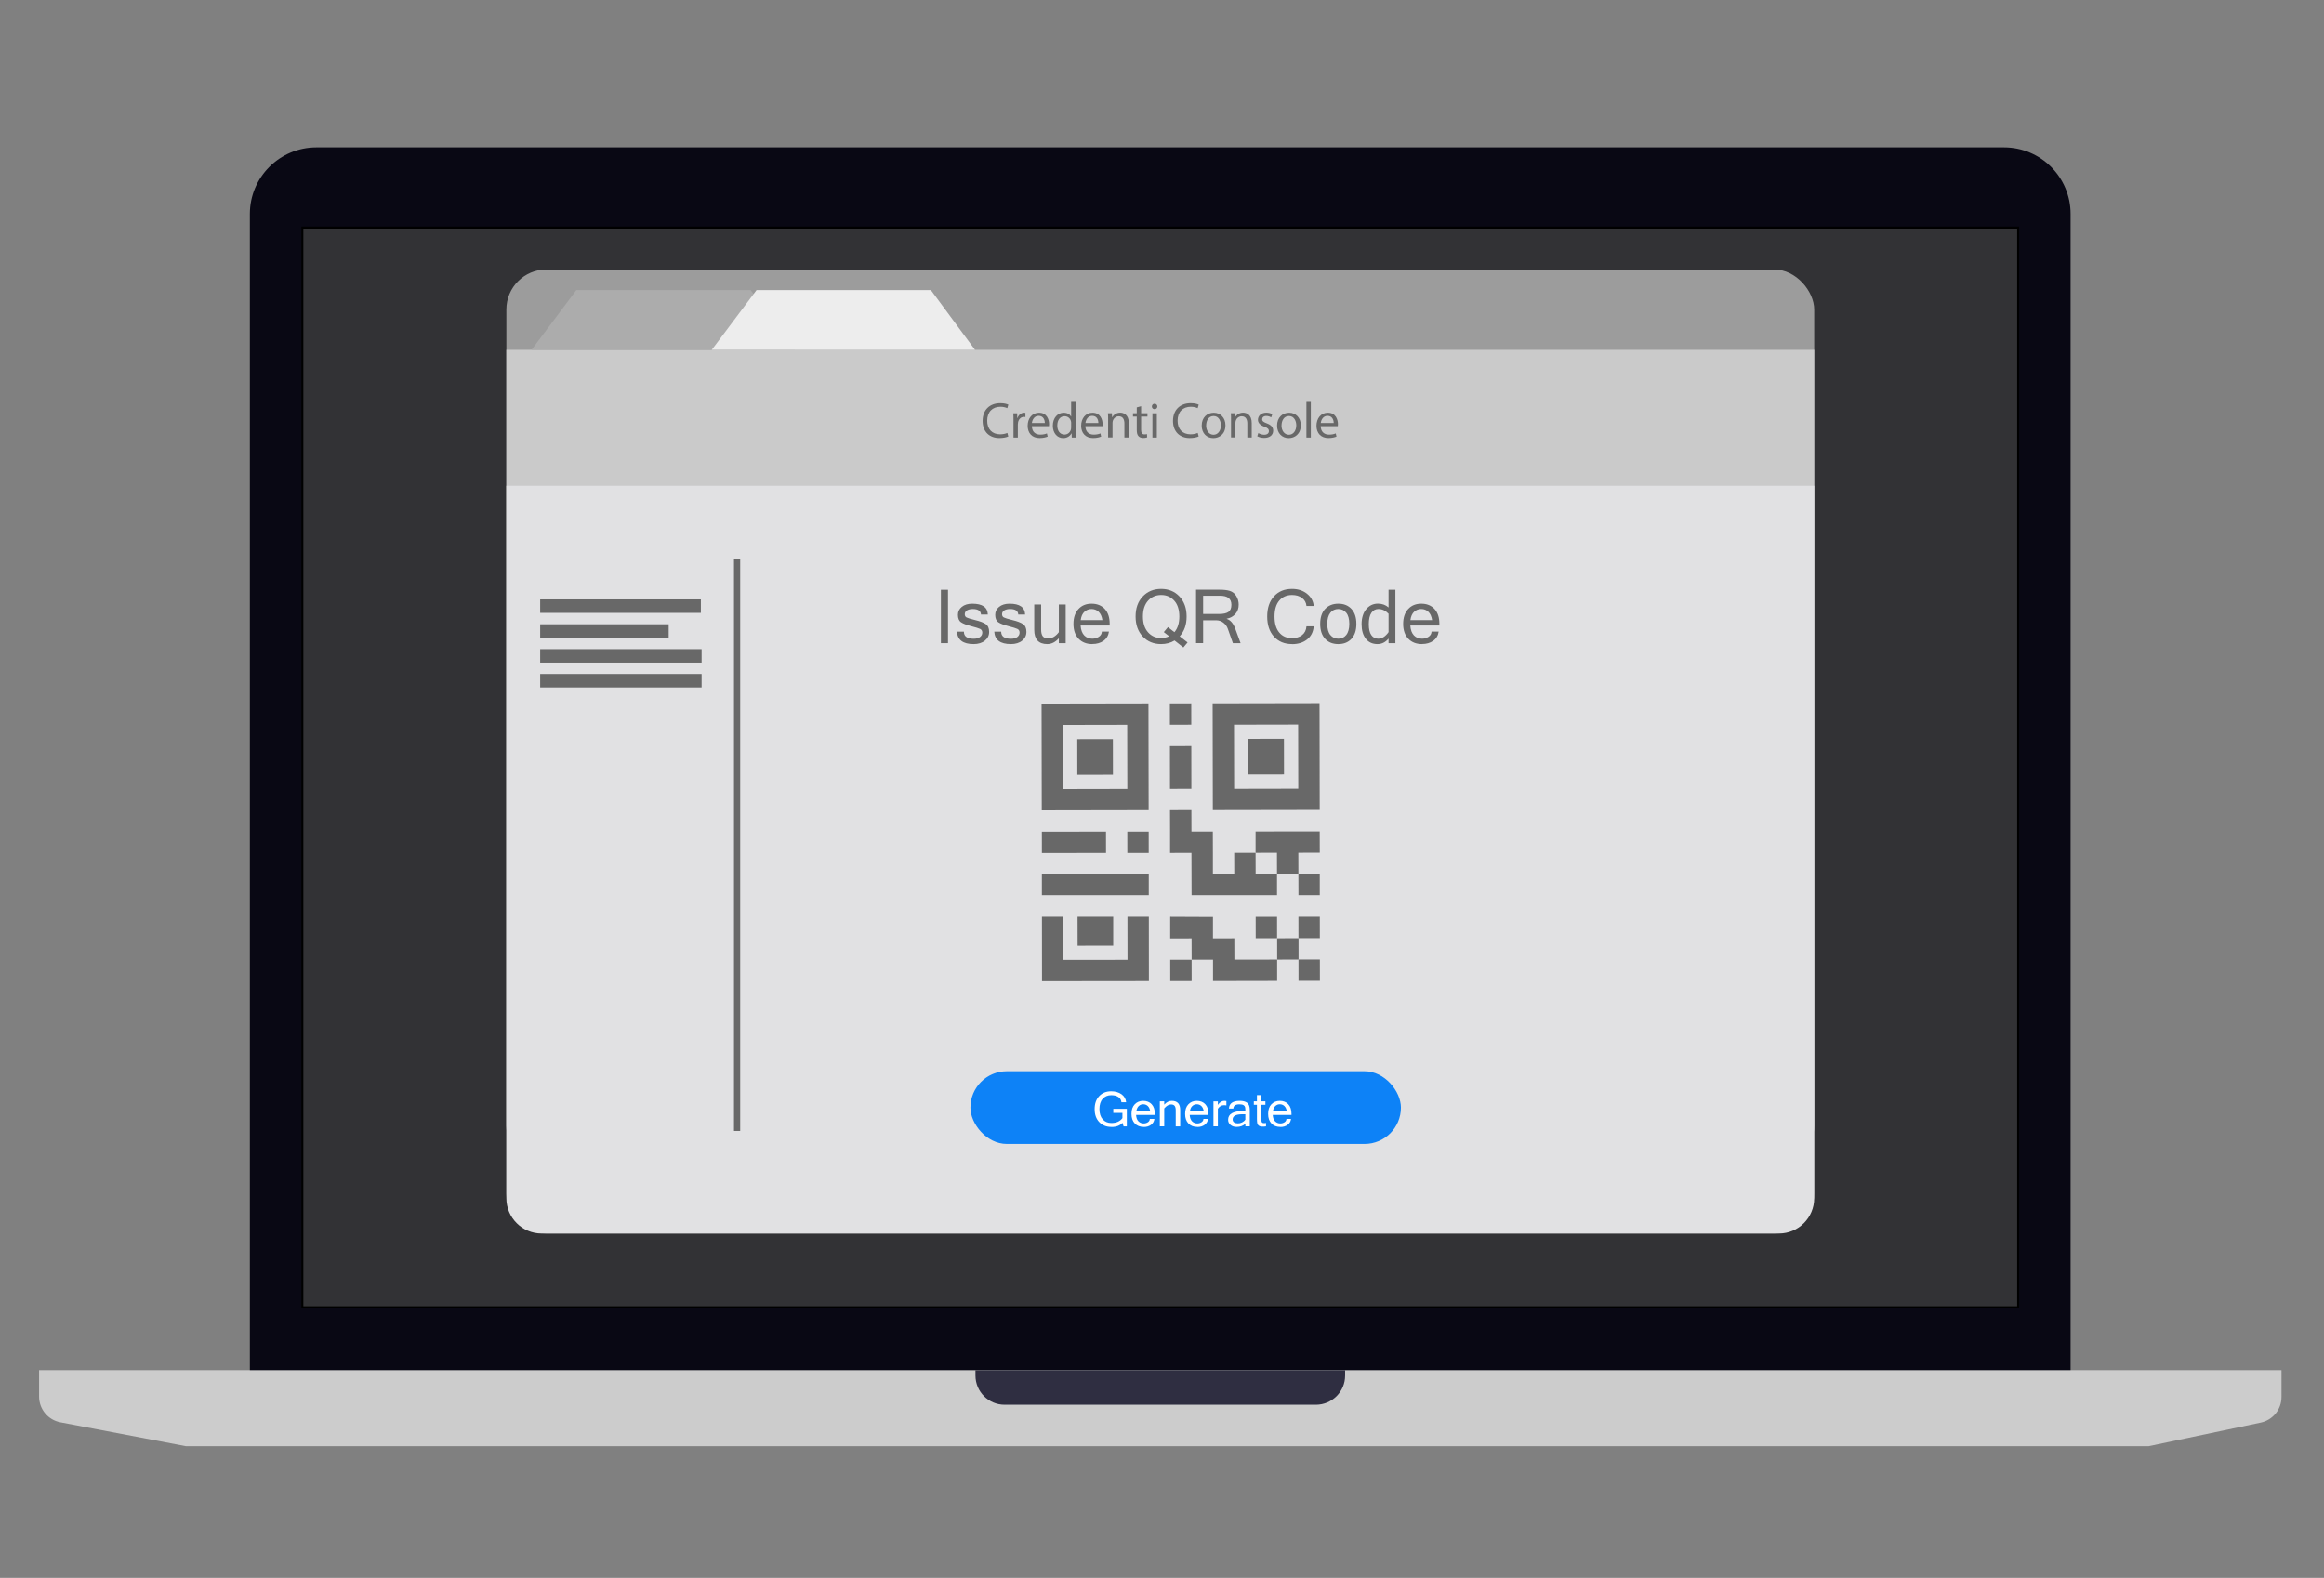 <?xml version="1.0" encoding="UTF-8"?>
<svg id="QR" xmlns="http://www.w3.org/2000/svg" viewBox="0 0 374 254">
  <rect x="0" y="0" width="374" height="254" fill="#808080" stroke="none"/>
  <defs>
    <style>
      .cls-1, .cls-2 {
        fill: none;
      }

      .cls-3 {
        fill: #2f2e41;
      }

      .cls-4 {
        fill: #9c9c9c;
      }

      .cls-5 {
        fill: #0d82f7;
      }

      .cls-2 {
        stroke: #686868;
        stroke-miterlimit: 10;
      }

      .cls-6 {
        fill: #ccc;
      }

      .cls-7 {
        fill: #323235;
      }

      .cls-8 {
        fill: #fff;
      }

      .cls-9 {
        fill: #090814;
      }

      .cls-10 {
        fill: #e1e1e3;
      }

      .cls-11 {
        fill: #acacac;
      }

      .cls-12 {
        fill: #ededed;
      }

      .cls-13 {
        fill: #cacaca;
      }

      .cls-14 {
        fill: #686868;
      }
    </style>
  </defs>
  <g id="Generate_QR_Code" data-name="Generate QR Code">
    <g>
      <path class="cls-9" d="M333.24,226.13H40.21V34.44c0-5.92,4.8-10.71,10.71-10.71h271.59c5.92,0,10.71,4.8,10.71,10.71v191.68h.01Z"/>
      <rect class="cls-8" x="48.83" y="36.8" width="275.79" height="173.48"/>
      <path class="cls-6" d="M345.79,232.8H29.93l-20.22-3.85c-1.98-.38-3.41-2.11-3.42-4.12v-4.27h360.87v4.33c0,1.99-1.39,3.69-3.34,4.11l-18.05,3.8h.03Z"/>
      <path class="cls-3" d="M211.77,226.13h-50.1c-2.59,0-4.68-2.11-4.69-4.69v-.87h59.49v.87c0,2.59-2.11,4.68-4.69,4.69h0Z"/>
      <g>
        <rect class="cls-7" x="48.66" y="36.63" width="276.12" height="173.8"/>
        <path d="M324.62,36.8v173.48H48.82V36.8h275.79M324.95,36.47H48.5v174.13h276.44V36.47h.01Z"/>
      </g>
      <g>
        <rect class="cls-4" x="81.49" y="43.38" width="210.47" height="155.18" rx="6.44" ry="6.44"/>
        <path class="cls-13" d="M81.49,56.32h210.47v124.89c0,3.26-2.65,5.91-5.91,5.91H87.4c-3.26,0-5.91-2.65-5.91-5.91V56.32h0Z"/>
        <polygon class="cls-11" points="85.54 56.32 127.91 56.32 120.81 46.7 92.75 46.7 85.54 56.32"/>
        <polygon class="cls-12" points="114.54 56.32 156.91 56.32 149.81 46.7 121.75 46.7 114.54 56.32"/>
        <path class="cls-10" d="M81.49,78.2h210.47v114.69c0,3.13-2.54,5.67-5.67,5.67H87.16c-3.13,0-5.67-2.54-5.67-5.67v-114.69h0Z"/>
      </g>
      <g>
        <path class="cls-14" d="M162.26,70.26c-.26.13-.78.26-1.44.26-1.54,0-2.69-.97-2.69-2.76s1.16-2.86,2.85-2.86c.68,0,1.11.15,1.29.24l-.17.57c-.27-.13-.65-.23-1.1-.23-1.28,0-2.13.82-2.13,2.25,0,1.33.77,2.19,2.09,2.19.43,0,.86-.09,1.15-.23l.15.56Z"/>
        <path class="cls-14" d="M163.1,67.75c0-.46,0-.86-.03-1.22h.62l.02.77h.03c.18-.53.61-.86,1.08-.86.08,0,.14,0,.2.02v.67c-.07-.02-.15-.02-.24-.02-.5,0-.86.38-.95.91-.02.1-.03.21-.03.33v2.09h-.7v-2.69Z"/>
        <path class="cls-14" d="M166.06,68.61c.02.96.63,1.36,1.34,1.36.51,0,.82-.09,1.08-.2l.12.51c-.25.11-.68.24-1.3.24-1.2,0-1.92-.79-1.92-1.97s.7-2.11,1.83-2.11c1.28,0,1.62,1.12,1.62,1.84,0,.15-.02.26-.02.33h-2.75ZM168.14,68.1c0-.45-.19-1.16-.99-1.16-.72,0-1.03.66-1.09,1.16h2.08Z"/>
        <path class="cls-14" d="M173.09,64.7v4.73c0,.35,0,.74.03,1.01h-.64l-.03-.68h-.02c-.22.44-.7.77-1.33.77-.95,0-1.67-.8-1.67-1.99,0-1.3.8-2.1,1.75-2.1.6,0,1,.28,1.18.6h.02v-2.34h.71ZM172.38,68.12c0-.09,0-.21-.03-.3-.1-.45-.49-.82-1.03-.82-.74,0-1.17.65-1.17,1.51,0,.79.39,1.45,1.16,1.45.48,0,.91-.32,1.04-.85.02-.1.03-.19.03-.31v-.68Z"/>
        <path class="cls-14" d="M174.67,68.61c.02.96.63,1.36,1.34,1.36.51,0,.82-.09,1.08-.2l.12.51c-.25.11-.68.24-1.3.24-1.2,0-1.92-.79-1.92-1.97s.7-2.11,1.83-2.11c1.28,0,1.62,1.12,1.62,1.84,0,.15-.02.26-.02.33h-2.75ZM176.76,68.1c0-.45-.19-1.16-.99-1.16-.72,0-1.03.66-1.09,1.16h2.08Z"/>
        <path class="cls-14" d="M178.33,67.58c0-.4,0-.74-.03-1.06h.63l.04.65h.02c.19-.37.65-.74,1.29-.74.54,0,1.38.32,1.38,1.66v2.34h-.71v-2.26c0-.63-.23-1.16-.91-1.16-.47,0-.83.33-.95.73-.03.09-.05.21-.05.33v2.35h-.71v-2.85Z"/>
        <path class="cls-14" d="M183.64,65.4v1.12h1.02v.54h-1.02v2.11c0,.49.14.76.53.76.19,0,.32-.02.41-.05l.03.53c-.14.06-.36.1-.63.1-.33,0-.6-.11-.77-.3-.2-.21-.27-.56-.27-1.02v-2.13h-.61v-.54h.61v-.94l.7-.19Z"/>
        <path class="cls-14" d="M186.25,65.43c0,.24-.17.44-.45.44-.25,0-.43-.19-.43-.44s.19-.44.44-.44.44.19.44.44ZM185.46,70.44v-3.91h.71v3.91h-.71Z"/>
        <path class="cls-14" d="M192.9,70.26c-.26.13-.78.26-1.44.26-1.54,0-2.69-.97-2.69-2.76s1.16-2.86,2.85-2.86c.68,0,1.11.15,1.29.24l-.17.57c-.27-.13-.65-.23-1.1-.23-1.28,0-2.13.82-2.13,2.25,0,1.33.77,2.19,2.09,2.19.43,0,.86-.09,1.15-.23l.15.56Z"/>
        <path class="cls-14" d="M197.21,68.45c0,1.45-1,2.08-1.95,2.08-1.06,0-1.87-.78-1.87-2.01,0-1.31.86-2.08,1.94-2.08s1.88.82,1.88,2.01ZM194.1,68.49c0,.86.49,1.5,1.19,1.5s1.19-.64,1.19-1.52c0-.66-.33-1.5-1.17-1.5s-1.2.78-1.2,1.52Z"/>
        <path class="cls-14" d="M198.11,67.58c0-.4,0-.74-.03-1.06h.63l.04.65h.02c.19-.37.65-.74,1.29-.74.54,0,1.38.32,1.38,1.66v2.34h-.71v-2.26c0-.63-.23-1.16-.91-1.16-.47,0-.83.33-.95.73-.03.09-.05.21-.05.33v2.35h-.71v-2.85Z"/>
        <path class="cls-14" d="M202.5,69.71c.21.14.58.28.94.28.52,0,.76-.26.76-.58,0-.34-.2-.53-.73-.72-.7-.25-1.03-.64-1.03-1.11,0-.63.51-1.15,1.35-1.15.4,0,.74.11.96.24l-.18.52c-.15-.1-.44-.23-.8-.23-.42,0-.65.24-.65.53,0,.32.23.47.74.66.68.26,1.03.6,1.03,1.18,0,.69-.53,1.17-1.46,1.17-.43,0-.82-.11-1.1-.27l.18-.54Z"/>
        <path class="cls-14" d="M209.34,68.45c0,1.45-1,2.08-1.95,2.08-1.06,0-1.87-.78-1.87-2.01,0-1.31.86-2.08,1.94-2.08s1.88.82,1.88,2.01ZM206.23,68.49c0,.86.49,1.5,1.19,1.5s1.19-.64,1.19-1.52c0-.66-.33-1.5-1.17-1.5s-1.2.78-1.2,1.52Z"/>
        <path class="cls-14" d="M210.24,64.7h.71v5.74h-.71v-5.74Z"/>
        <path class="cls-14" d="M212.54,68.61c.02.96.63,1.36,1.34,1.36.51,0,.82-.09,1.08-.2l.12.51c-.25.11-.68.24-1.3.24-1.2,0-1.92-.79-1.92-1.97s.69-2.11,1.83-2.11c1.28,0,1.62,1.12,1.62,1.84,0,.15-.02.26-.02.33h-2.75ZM214.63,68.1c0-.45-.19-1.16-.99-1.16-.72,0-1.03.66-1.09,1.16h2.08Z"/>
      </g>
      <g>
        <path class="cls-14" d="M152.56,103.53h-1.14v-8.59h1.14v8.59Z"/>
        <path class="cls-14" d="M156.68,103.68c-1.7,0-2.59-.67-2.67-2h1.11c0,.76.52,1.14,1.55,1.14.46,0,.81-.09,1.05-.28s.36-.43.36-.71-.12-.48-.35-.59-.72-.26-1.45-.45-1.27-.39-1.61-.62-.51-.62-.51-1.2c0-.52.21-.94.63-1.28s.98-.51,1.68-.51c1.63,0,2.46.58,2.5,1.74h-1.1c-.04-.59-.48-.88-1.32-.88-.37,0-.68.07-.92.21s-.37.35-.37.62c0,.24.09.42.28.52s.66.25,1.41.43,1.31.39,1.68.64.55.66.55,1.25-.23,1.04-.68,1.41-1.06.56-1.82.56Z"/>
        <path class="cls-14" d="M162.68,103.68c-1.7,0-2.59-.67-2.67-2h1.11c0,.76.52,1.14,1.55,1.14.46,0,.81-.09,1.05-.28s.36-.43.36-.71-.12-.48-.35-.59-.72-.26-1.45-.45-1.27-.39-1.61-.62-.51-.62-.51-1.2c0-.52.21-.94.63-1.28s.98-.51,1.68-.51c1.63,0,2.46.58,2.5,1.74h-1.1c-.04-.59-.48-.88-1.32-.88-.37,0-.68.07-.92.21s-.37.35-.37.62c0,.24.09.42.28.52s.66.25,1.41.43,1.31.39,1.68.64.55.66.55,1.25-.23,1.04-.68,1.41-1.06.56-1.82.56Z"/>
        <path class="cls-14" d="M170.4,102.74c-.55.62-1.17.94-1.86.94-1.4,0-2.1-.77-2.1-2.3v-4.07h1.11v4.02c0,.51.09.87.27,1.1s.48.33.89.33c.62,0,1.18-.33,1.69-1v-4.45h1.1v6.22h-1.1v-.79Z"/>
        <path class="cls-14" d="M175.78,103.68c-.91,0-1.65-.29-2.2-.86s-.83-1.37-.83-2.39.27-1.81.81-2.39,1.24-.86,2.11-.86,1.59.28,2.12.85c.53.57.79,1.37.79,2.4v.26h-4.68c.05.72.25,1.25.59,1.6s.78.52,1.29.52c.39,0,.74-.1,1.05-.3s.47-.48.49-.84h1.14c-.09.64-.38,1.13-.87,1.48-.49.35-1.1.52-1.81.52ZM177.41,99.83c-.09-.6-.29-1.04-.6-1.34s-.7-.45-1.15-.45-.82.15-1.14.44-.52.74-.6,1.34h3.49Z"/>
        <path class="cls-14" d="M191.11,103.42l-.67.8-1.42-1.12c-.64.39-1.36.58-2.16.58-1.21,0-2.2-.41-2.96-1.22s-1.15-1.89-1.15-3.22.38-2.41,1.15-3.22,1.76-1.22,2.96-1.22,2.19.41,2.95,1.22,1.15,1.89,1.15,3.22-.37,2.36-1.11,3.19l1.26.98ZM189,101.76c.53-.62.79-1.46.79-2.52s-.27-1.95-.82-2.55-1.24-.91-2.09-.91-1.57.3-2.12.91-.83,1.46-.83,2.55.28,1.94.83,2.55,1.25.92,2.1.92c.45,0,.88-.1,1.29-.29l-.86-.67.67-.8,1.03.81Z"/>
        <path class="cls-14" d="M199.64,103.53h-1.23l-.81-2.29c-.14-.41-.38-.74-.72-1s-.72-.39-1.16-.39h-2.1v3.67h-1.14v-8.59h3.8c.66,0,1.21.06,1.63.19s.77.4,1.03.81.4.88.4,1.4c0,.59-.17,1.09-.52,1.49s-.81.66-1.41.78v.02c.6.19,1.05.71,1.37,1.55l.86,2.34ZM193.61,98.84h2.54c.71,0,1.22-.11,1.54-.33s.48-.61.48-1.15c0-.98-.61-1.46-1.84-1.46h-2.71v2.95Z"/>
        <path class="cls-14" d="M207.93,103.68c-1.21,0-2.18-.4-2.91-1.2s-1.09-1.88-1.09-3.24.36-2.44,1.09-3.24,1.69-1.2,2.91-1.2c.93,0,1.73.25,2.38.76s1.03,1.17,1.11,1.99h-1.17c-.05-.54-.28-.97-.71-1.29s-.96-.48-1.6-.48c-.87,0-1.56.3-2.07.9s-.76,1.46-.76,2.57.25,1.96.76,2.57,1.19.9,2.05.9c.67,0,1.21-.16,1.63-.49s.65-.8.7-1.41h1.17c-.08.91-.44,1.62-1.08,2.12s-1.44.75-2.41.75Z"/>
        <path class="cls-14" d="M215.37,97.18c.89,0,1.59.28,2.12.85s.79,1.37.79,2.4-.26,1.83-.79,2.4-1.24.85-2.12.85-1.59-.28-2.12-.85-.79-1.37-.79-2.4.26-1.84.79-2.4,1.24-.85,2.12-.85ZM215.37,102.81c.53,0,.96-.2,1.28-.6s.49-1,.49-1.78-.16-1.39-.49-1.79-.76-.6-1.28-.6-.96.2-1.28.6-.49,1-.49,1.79.16,1.38.49,1.78.76.6,1.28.6Z"/>
        <path class="cls-14" d="M223.46,102.79c-.49.59-1.08.89-1.78.89-.81,0-1.44-.29-1.89-.87s-.67-1.36-.67-2.34.25-1.82.75-2.41,1.12-.89,1.88-.89c.67,0,1.24.21,1.71.62v-2.85h1.1v8.59h-1.1v-.74ZM223.46,101.75v-2.95c-.48-.5-1.02-.76-1.63-.76-.47,0-.85.2-1.13.61s-.42,1.02-.42,1.83c0,.77.13,1.35.4,1.74s.64.59,1.11.59c.62,0,1.18-.36,1.68-1.07Z"/>
        <path class="cls-14" d="M228.84,103.68c-.91,0-1.65-.29-2.2-.86s-.83-1.37-.83-2.39.27-1.81.81-2.39,1.24-.86,2.11-.86,1.59.28,2.12.85.79,1.37.79,2.4v.26h-4.68c.05.72.25,1.25.59,1.6s.78.52,1.29.52c.39,0,.74-.1,1.05-.3s.47-.48.49-.84h1.14c-.09.64-.38,1.13-.87,1.48s-1.1.52-1.81.52ZM230.47,99.83c-.09-.6-.29-1.04-.6-1.34s-.7-.45-1.15-.45-.82.15-1.14.44-.52.74-.6,1.34h3.49Z"/>
      </g>
      <g>
        <line class="cls-2" x1="118.62" y1="89.96" x2="118.62" y2="182.06"/>
        <rect class="cls-14" x="86.93" y="96.49" width="25.86" height="2.17"/>
        <rect class="cls-14" x="86.93" y="100.49" width="20.68" height="2.17"/>
        <rect class="cls-14" x="86.93" y="104.49" width="25.98" height="2.17"/>
        <rect class="cls-14" x="86.93" y="108.49" width="25.98" height="2.17"/>
      </g>
      <g>
        <polygon class="cls-1" points="205.51 144.09 208.96 144.09 208.95 140.71 205.51 140.71 205.51 144.09"/>
        <polygon class="cls-1" points="181.45 154.51 181.44 147.58 179.15 147.58 179.15 152.22 173.42 152.23 173.41 147.58 171.12 147.58 171.13 154.52 181.45 154.51"/>
        <path class="cls-1" d="M181.41,126.98l-.02-10.32-10.32.02.02,10.32,10.32-.02ZM179.1,118.96v5.73s-5.72.01-5.72.01v-5.73s5.72-.01,5.72-.01Z"/>
        <path class="cls-1" d="M208.93,126.95l-.02-10.32-10.32.02.02,10.32,10.32-.02ZM206.63,118.92v5.73s-5.72.01-5.72.01v-5.73s5.72-.01,5.72-.01Z"/>
        <polyline class="cls-1" points="195.2 147.61 195.2 151.05 198.64 151.04 198.65 154.48 205.53 154.47 205.52 151.03 202.08 151.04 202.08 147.6 205.52 147.59 205.52 151.03 208.96 151.03 208.96 147.59 212.4 147.58"/>
        <polygon class="cls-14" points="179.15 152.22 179.15 147.58 173.41 147.58 173.42 152.23 179.15 152.22"/>
        <rect class="cls-14" x="208.97" y="154.46" width="3.44" height="3.44" transform="translate(-.22 .29) rotate(-.08)"/>
        <rect class="cls-14" x="167.67" y="133.87" width="10.32" height="3.44" transform="translate(-.19 .24) rotate(-.08)"/>
        <polygon class="cls-14" points="184.87 140.74 167.67 140.76 167.67 144.09 184.87 144.09 184.87 140.74"/>
        <rect class="cls-14" x="188.33" y="154.49" width="3.44" height="3.44" transform="translate(-.22 .27) rotate(-.08)"/>
        <path class="cls-14" d="M184.85,130.42l-.03-17.2-17.2.03.03,17.2s17.2-.03,17.2-.03ZM181.4,116.67l.02,10.32-10.32.02-.02-10.32,10.32-.02Z"/>
        <rect class="cls-14" x="173.37" y="118.97" width="5.73" height="5.73" transform="translate(-.17 .25) rotate(-.08)"/>
        <rect class="cls-14" x="188.27" y="113.21" width="3.44" height="3.44" transform="translate(-.16 .27) rotate(-.08)"/>
        <rect class="cls-14" x="181.42" y="133.86" width="3.44" height="3.44" transform="translate(-.19 .26) rotate(-.08)"/>
        <polygon class="cls-14" points="181.45 154.51 171.13 154.52 171.12 147.58 167.68 147.58 167.69 157.96 184.89 157.94 184.88 147.58 181.44 147.58 181.45 154.51"/>
        <rect class="cls-14" x="205.53" y="151.03" width="3.44" height="3.44" transform="translate(-.21 .29) rotate(-.08)"/>
        <rect class="cls-14" x="188.28" y="120.09" width="3.44" height="6.88" transform="translate(-.17 .27) rotate(-.08)"/>
        <polyline class="cls-14" points="188.32 147.58 188.32 151.06 191.76 151.05 191.77 154.49 195.21 154.49 195.21 157.93 205.53 157.91 205.53 154.47 198.65 154.48 198.64 151.04 195.2 151.05 195.2 147.61"/>
        <rect class="cls-14" x="202.08" y="147.59" width="3.44" height="3.44" transform="translate(-.21 .28) rotate(-.08)"/>
        <polygon class="cls-14" points="205.51 140.71 202.07 140.72 202.06 137.28 198.62 137.28 198.63 140.72 195.19 140.73 195.19 137.29 195.18 133.85 191.74 133.85 191.73 130.41 188.29 130.42 188.3 133.86 188.3 137.3 191.74 137.29 191.76 144.09 205.51 144.09 205.51 140.71"/>
        <polygon class="cls-14" points="205.51 140.71 208.95 140.71 208.94 137.27 212.39 137.26 212.38 133.83 202.06 133.84 202.06 137.28 205.5 137.27 205.51 140.71"/>
        <polygon class="cls-14" points="212.39 144.09 212.39 140.7 208.95 140.71 208.96 144.09 212.39 144.09"/>
        <rect class="cls-14" x="208.96" y="147.58" width="3.44" height="3.44" transform="translate(-.21 .29) rotate(-.08)"/>
        <rect class="cls-14" x="200.9" y="118.93" width="5.73" height="5.73" transform="translate(-.17 .28) rotate(-.08)"/>
        <path class="cls-14" d="M212.38,130.38l-.03-17.2-17.2.03.03,17.2,17.2-.03ZM208.91,116.63l.02,10.32-10.32.02-.02-10.32,10.32-.02Z"/>
      </g>
    </g>
    <rect class="cls-5" x="156.17" y="172.44" width="69.28" height="11.71" rx="5.85" ry="5.85"/>
    <g>
      <path class="cls-8" d="M178.84,181.41c-.8,0-1.44-.26-1.94-.78-.5-.52-.74-1.22-.74-2.09s.24-1.57.73-2.09,1.13-.78,1.93-.78c.67,0,1.22.16,1.67.48.44.32.69.75.74,1.29h-.76c-.03-.36-.19-.64-.48-.84-.29-.2-.68-.3-1.16-.3-.57,0-1.03.2-1.38.59-.35.39-.52.94-.52,1.65s.18,1.26.53,1.65c.35.39.81.59,1.39.59.8,0,1.39-.26,1.78-.79v-.84h-1.47v-.66h2.18v2.83h-.52l-.19-.58c-.38.45-.97.68-1.78.68Z"/>
      <path class="cls-8" d="M184.05,181.41c-.59,0-1.06-.18-1.42-.55-.36-.37-.54-.88-.54-1.55s.17-1.17.52-1.54.8-.56,1.36-.56,1.03.18,1.37.55c.34.37.51.88.51,1.55v.17h-3.02c.03.46.16.81.38,1.03.23.22.5.34.83.34.25,0,.48-.06.68-.19.2-.13.31-.31.32-.54h.74c-.05.41-.24.73-.56.96s-.71.34-1.17.34ZM185.11,178.92c-.06-.39-.19-.67-.39-.87-.2-.19-.45-.29-.74-.29s-.53.1-.73.29c-.2.19-.33.48-.39.87h2.26Z"/>
      <path class="cls-8" d="M187.37,177.81c.36-.4.76-.6,1.2-.6.91,0,1.36.49,1.36,1.48v2.63h-.72v-2.6c0-.33-.06-.56-.18-.71s-.31-.22-.58-.22c-.36,0-.73.21-1.09.64v2.88h-.71v-4.02h.71v.51Z"/>
      <path class="cls-8" d="M192.68,181.41c-.59,0-1.07-.18-1.42-.55-.36-.37-.54-.88-.54-1.55s.17-1.17.52-1.54.8-.56,1.36-.56,1.03.18,1.37.55c.34.37.51.88.51,1.55v.17h-3.02c.03.46.16.81.38,1.03.23.22.5.34.83.34.25,0,.47-.06.68-.19.2-.13.31-.31.32-.54h.74c-.05.41-.24.73-.56.96s-.71.34-1.17.34ZM193.73,178.92c-.06-.39-.19-.67-.39-.87-.2-.19-.45-.29-.74-.29s-.53.1-.73.29c-.21.19-.33.48-.39.87h2.26Z"/>
      <path class="cls-8" d="M197.37,177.95c-.1-.03-.25-.04-.44-.04-.36,0-.67.19-.94.57v2.84h-.71v-4.02h.71v.56c.3-.43.65-.65,1.04-.65.1,0,.21.01.33.03v.71Z"/>
      <path class="cls-8" d="M200.41,180.9c-.36.34-.83.51-1.4.51-.4,0-.73-.11-.98-.32-.26-.21-.39-.49-.39-.83,0-.94.81-1.41,2.43-1.41h.35c0-.29-.02-.5-.05-.63s-.12-.24-.25-.32-.36-.13-.66-.13c-.64,0-.96.23-.98.68h-.71c.05-.83.63-1.24,1.73-1.24.51,0,.92.1,1.2.31.29.21.43.61.43,1.2v2.6h-.71v-.41ZM200.41,180.26v-.89h-.49c-1.04,0-1.55.28-1.55.84,0,.2.08.36.23.47.15.11.36.16.61.16.23,0,.46-.05.68-.16.22-.11.39-.25.52-.43Z"/>
      <path class="cls-8" d="M203.73,181.32c-.16.03-.33.04-.51.04-.29,0-.51-.05-.64-.16-.14-.1-.22-.24-.25-.4-.03-.16-.05-.39-.05-.67v-2.28h-.5v-.56h.5v-1h.71v1h.65v.56h-.65v2.32c0,.28.04.45.1.52s.16.11.29.11.24,0,.36-.03v.54Z"/>
      <path class="cls-8" d="M206.04,181.41c-.59,0-1.07-.18-1.42-.55-.36-.37-.54-.88-.54-1.55s.17-1.17.52-1.54.8-.56,1.36-.56,1.03.18,1.37.55c.34.37.51.88.51,1.55v.17h-3.02c.03.46.16.81.38,1.03.23.22.5.34.83.34.25,0,.47-.06.68-.19.2-.13.31-.31.32-.54h.74c-.05.41-.24.73-.56.96s-.71.34-1.17.34ZM207.09,178.92c-.06-.39-.19-.67-.39-.87-.2-.19-.45-.29-.74-.29s-.53.1-.73.29c-.21.19-.33.48-.39.87h2.26Z"/>
    </g>
  </g>
</svg>